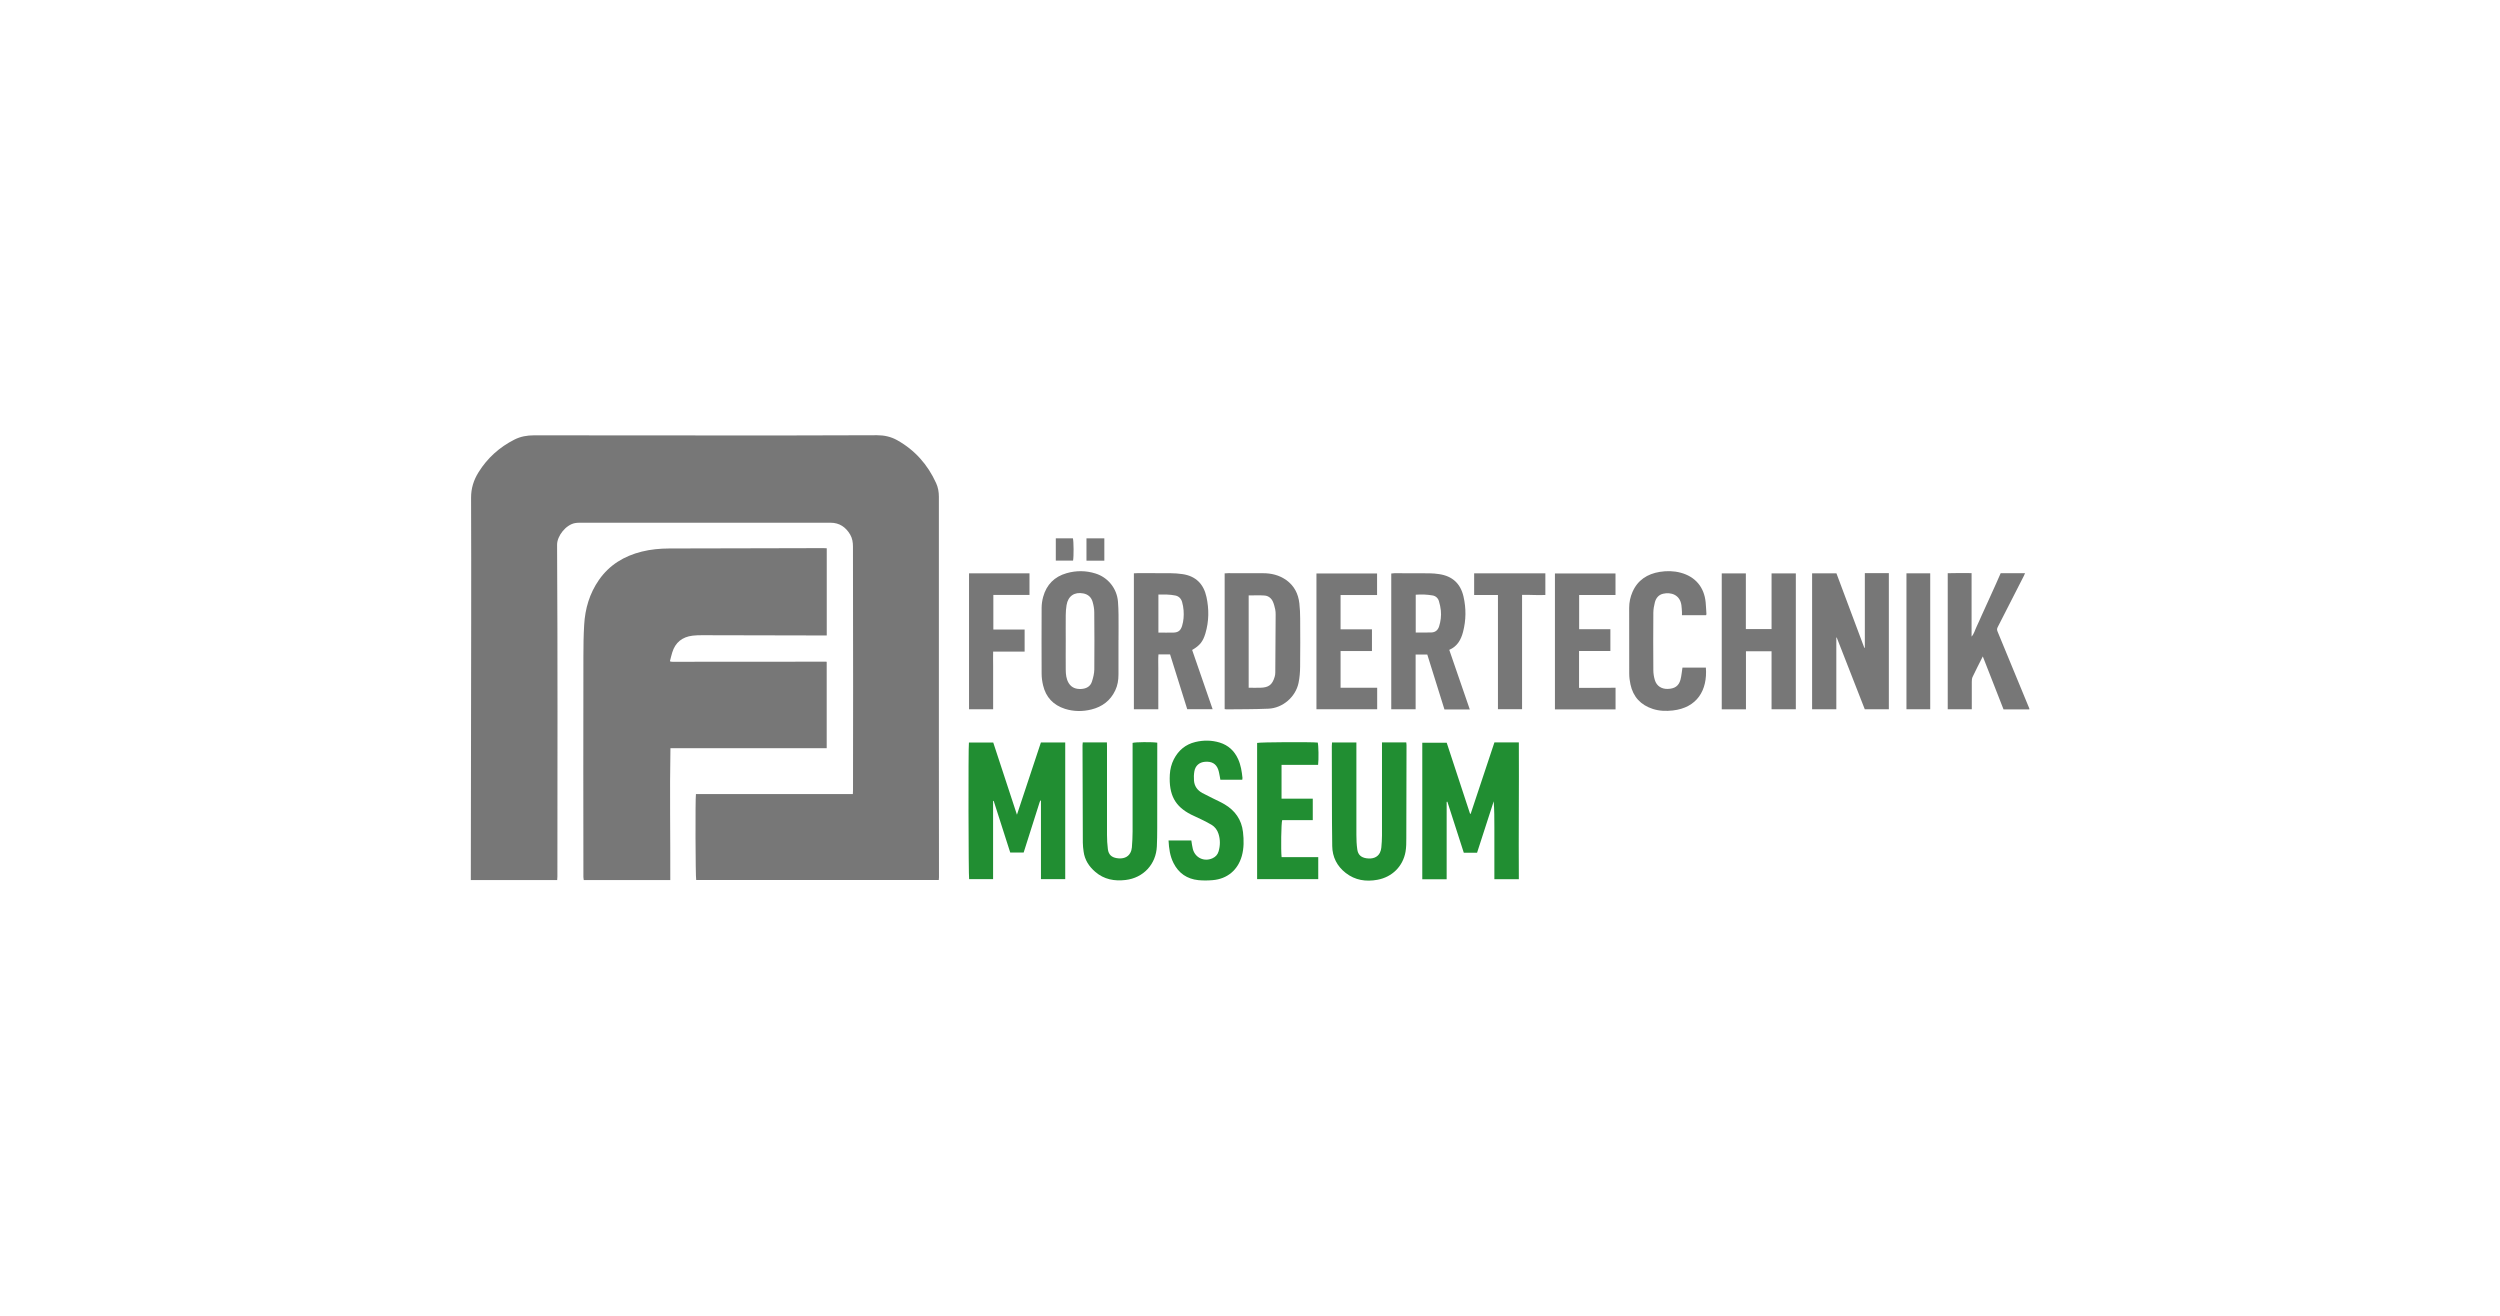 <?xml version="1.0" encoding="UTF-8"?>
<svg xmlns="http://www.w3.org/2000/svg" id="Ebene_1" viewBox="0 0 488.3 257">
  <defs>
    <style>.cls-1{fill:#777;}.cls-1,.cls-2,.cls-3{stroke-width:0px;}.cls-2{fill:#218e32;}.cls-3{fill:#fff;}</style>
  </defs>
  <rect class="cls-3" width="488.3" height="257"></rect>
  <path class="cls-1" d="M183.34,171.88h-47.36c-.14-.5-.19-15.86-.05-16.78h30.65c.01-.27.03-.51.03-.75,0-6.74.02-13.48.02-20.22,0-9.12-.03-18.24-.03-27.37,0-.83-.12-1.61-.54-2.34-.86-1.46-2.1-2.32-3.83-2.32-6.57,0-13.14,0-19.71,0-9.54,0-19.07,0-28.61,0-.53,0-1.07-.02-1.59.07-1.79.32-3.53,2.52-3.51,4.26.07,10.87.07,21.74.08,32.61,0,10.72-.01,21.44-.02,32.15,0,.22-.02.45-.04.71h-16.87c0-.31,0-.58,0-.85.02-16.42.05-32.84.07-49.26,0-8.18.02-16.37-.02-24.55-.01-1.86.51-3.49,1.47-5.02,1.73-2.77,4.08-4.88,7-6.36,1.2-.61,2.47-.83,3.82-.83,15.8.02,31.6.03,47.4.03,6.54,0,13.09-.02,19.63-.05,1.38,0,2.68.29,3.87.95,3.48,1.94,6,4.78,7.64,8.4.38.83.54,1.72.54,2.66-.01,16.67,0,33.35,0,50.02,0,8.11.01,16.22.02,24.32,0,.15-.02.3-.04.53Z"></path>
  <path class="cls-1" d="M130.92,171.89h-16.9c-.02-.21-.07-.4-.07-.59-.01-6.97-.02-13.94-.02-20.9,0-7.42,0-14.85.02-22.27,0-2.03.03-4.05.15-6.08.18-3.17,1.05-6.13,2.88-8.77,2.05-2.95,4.93-4.68,8.37-5.54,1.76-.44,3.55-.6,5.35-.61,5.96-.03,11.92-.03,17.88-.04,4.08,0,8.17-.02,12.25-.03.2,0,.4.02.65.03v17.03c-.28,0-.54,0-.81,0-7.84-.02-15.68-.04-23.51-.05-.63,0-1.27.01-1.9.09-2.01.25-3.36,1.32-3.96,3.28-.17.55-.3,1.12-.44,1.66.03.05.04.07.06.09.02.02.04.04.06.04.13.01.25.03.38.03,9.99,0,19.99-.02,29.98-.02.02,0,.05.01.13.03v16.87h-30.52c-.16,8.59,0,17.14-.03,25.77Z"></path>
  <path class="cls-2" d="M189.28,145.03h4.72c1.54,4.7,3.07,9.35,4.63,14.1,1.58-4.75,3.12-9.41,4.68-14.11h4.75v26.69h-4.74v-15.33s-.04-.02-.07-.02c-.02,0-.05,0-.06.02-.04.09-.09.18-.12.28-1.04,3.28-2.08,6.56-3.13,9.86h-2.62c-1.09-3.39-2.16-6.73-3.23-10.08-.04,0-.08,0-.12,0,0,.47,0,.95,0,1.42,0,.51,0,1.01,0,1.52,0,.53,0,1.06,0,1.6,0,.51,0,1.01,0,1.52,0,.51,0,1.01,0,1.52,0,.51,0,1.01,0,1.52,0,.51,0,1.01,0,1.52,0,.53,0,1.06,0,1.6,0,.51,0,1.01,0,1.52,0,.5,0,1,0,1.54h-4.68c-.13-.44-.18-25.84-.04-26.68Z"></path>
  <path class="cls-2" d="M291.89,145.01h4.77c.05,8.9-.06,17.78,0,26.71h-4.78c0-1.7,0-3.39,0-5.07,0-1.7,0-3.4,0-5.09,0-1.68,0-3.36-.13-5.05-1.08,3.33-2.15,6.66-3.25,10.05h-2.59c-1.08-3.36-2.15-6.66-3.21-9.97-.05,0-.09.02-.14.03v15.12h-4.76v-26.67h4.77c1.51,4.61,3.04,9.24,4.56,13.87.04,0,.08.01.12.02,1.54-4.64,3.08-9.27,4.63-13.92Z"></path>
  <path class="cls-1" d="M364.24,126.52v-14.58c1.56-.01,3.09,0,4.69,0v26.6h-4.7c-1.84-4.71-3.66-9.36-5.48-14.02-.03,0-.05,0-.08,0v14.01h-4.73v-26.55h4.75c1.83,4.89,3.64,9.72,5.45,14.56.03,0,.06-.02.1-.03Z"></path>
  <path class="cls-1" d="M221.49,111.98c.35-.02.59-.04.84-.04,2.11,0,4.21,0,6.32.02.78.01,1.57.06,2.35.18,2.59.39,4.11,1.96,4.65,4.47.51,2.36.49,4.73-.2,7.07-.47,1.61-1.1,2.41-2.6,3.27,1.32,3.83,2.65,7.67,4,11.57h-4.96c-1.11-3.56-2.23-7.13-3.35-10.7h-2.27c-.07.89-.03,1.76-.03,2.64,0,.91,0,1.82,0,2.74,0,.89,0,1.77,0,2.66,0,.88,0,1.76,0,2.68h-4.77v-26.56ZM226.27,123.56c1.01,0,1.97.02,2.92,0,.96-.03,1.42-.41,1.7-1.33.3-.98.36-1.99.29-3-.04-.55-.14-1.1-.29-1.64-.18-.65-.63-1.13-1.3-1.27-1.09-.23-2.19-.21-3.33-.19v7.43Z"></path>
  <path class="cls-1" d="M271.74,138.54v-26.52c.24-.03.43-.06.63-.06,2.28,0,4.56,0,6.85.02.63,0,1.27.07,1.89.16,2.57.38,4.16,1.85,4.74,4.37.53,2.31.51,4.62-.09,6.92-.4,1.53-1.12,2.82-2.69,3.5,1.34,3.89,2.67,7.76,4.01,11.64h-4.95c-1.12-3.6-2.24-7.16-3.35-10.72h-2.28v10.69h-4.75ZM276.51,123.54c1.07,0,2.08.03,3.09-.01.76-.03,1.26-.46,1.49-1.2.31-1,.44-2.03.34-3.07-.06-.62-.2-1.25-.38-1.85-.18-.6-.64-1.01-1.25-1.11-1.07-.18-2.15-.23-3.28-.14v7.38Z"></path>
  <path class="cls-1" d="M239.19,111.99c.29-.02.52-.04.74-.04,2.26,0,4.51,0,6.77.01,1.63,0,3.16.37,4.52,1.33,1.57,1.12,2.36,2.68,2.57,4.55.11.98.16,1.97.16,2.96.02,3.14.03,6.28-.01,9.42-.01,1.06-.09,2.13-.31,3.17-.57,2.73-3.08,4.91-5.88,5.03-2.73.12-5.48.1-8.21.13-.1,0-.19-.03-.34-.05v-26.51ZM243.9,134.33c.81,0,1.54.02,2.27,0,1.64-.04,2.34-.58,2.8-2.14.08-.26.12-.55.12-.82.03-3.77.06-7.54.07-11.31,0-.35-.01-.72-.09-1.06-.12-.51-.24-1.04-.46-1.51-.3-.66-.88-1.11-1.59-1.17-1.02-.08-2.06-.02-3.13-.02v18.04Z"></path>
  <path class="cls-1" d="M346.02,138.53v-11.33h-5v11.35h-4.73v-26.56h4.71v10.88h5.02v-10.87h4.74v26.54h-4.73Z"></path>
  <path class="cls-1" d="M218.46,124.99c0,2.25,0,4.51,0,6.76,0,1.07-.16,2.12-.63,3.1-.94,2-2.55,3.2-4.64,3.72-1.72.43-3.48.42-5.18-.12-2.28-.73-3.74-2.28-4.28-4.61-.17-.73-.28-1.5-.28-2.25-.02-4.28-.02-8.56,0-12.84,0-.73.11-1.47.3-2.17.66-2.39,2.2-3.95,4.59-4.63,1.87-.53,3.76-.52,5.62.06,2.45.76,4.18,2.91,4.4,5.47.07.86.1,1.72.11,2.58.02,1.65,0,3.29,0,4.94,0,0-.01,0-.02,0ZM208.16,125.26c0,1.85-.02,3.7,0,5.54.01.91.09,1.83.59,2.64.56.9,1.43,1.18,2.42,1.13.98-.05,1.8-.46,2.11-1.45.24-.76.45-1.57.46-2.37.04-3.72.02-7.44-.01-11.17,0-.67-.13-1.36-.32-2.02-.25-.89-.87-1.47-1.81-1.65-1.74-.34-2.99.51-3.28,2.28-.11.65-.15,1.31-.16,1.97-.02,1.7,0,3.39,0,5.09Z"></path>
  <path class="cls-1" d="M396.36,138.56h-5.03c-1.35-3.45-2.69-6.88-4.05-10.35-.69,1.37-1.37,2.69-2,4.02-.13.28-.15.64-.15.96-.01,1.52,0,3.04,0,4.56,0,.25,0,.5,0,.78h-4.7v-26.57c1.54-.06,3.07-.02,4.66-.02v12.4c.51-.58.67-1.31.99-1.97.33-.68.63-1.38.94-2.08s.63-1.38.94-2.07c.31-.69.63-1.38.94-2.07.31-.69.63-1.38.94-2.08.31-.69.61-1.38.93-2.11h4.76c-.09.19-.16.37-.24.54-1.7,3.34-3.4,6.68-5.11,10.01-.16.31-.14.55-.01.86,2.07,5,4.14,10.01,6.2,15.02,0,.02,0,.05,0,.16Z"></path>
  <path class="cls-2" d="M211.48,145h4.72c0,.24.02.49.02.73,0,5.78-.01,11.55,0,17.33,0,.93.05,1.88.17,2.8.14,1.06.71,1.58,1.72,1.75,1.2.21,2.19-.15,2.65-1.01.18-.32.29-.71.32-1.08.08-1.03.14-2.07.14-3.11,0-5.42,0-10.84,0-16.27,0-.35,0-.7,0-1.04.58-.17,3.73-.2,4.82-.04,0,.25,0,.52,0,.79,0,5.32,0,10.64-.01,15.96,0,1.17-.02,2.33-.07,3.49-.15,3.5-2.63,6.17-6.11,6.58-2.18.26-4.21-.11-5.91-1.58-1.23-1.05-2.08-2.35-2.29-3.99-.08-.58-.15-1.16-.15-1.74-.03-6.33-.05-12.67-.06-19,0-.17.03-.35.05-.59Z"></path>
  <path class="cls-2" d="M269.92,145.01h4.75c.02.21.06.41.05.6-.01,6.03-.02,12.06-.04,18.09,0,.88,0,1.78-.15,2.65-.51,2.87-2.61,4.96-5.5,5.49-2.23.41-4.35.1-6.19-1.34-1.7-1.33-2.6-3.1-2.63-5.25-.05-3.04-.05-6.08-.06-9.12-.01-3.47-.01-6.94-.02-10.41,0-.22.02-.44.04-.7h4.76c0,.24,0,.48,0,.73,0,5.78-.01,11.55,0,17.33,0,.94.04,1.88.17,2.8.14,1.07.74,1.6,1.8,1.76,1.22.18,2.17-.19,2.62-1.08.15-.31.25-.67.28-1.01.07-.78.13-1.57.13-2.35,0-5.65,0-11.3,0-16.95,0-.38,0-.76,0-1.23Z"></path>
  <path class="cls-2" d="M228.22,164.16h4.47c.1.61.16,1.16.3,1.69.46,1.71,2.23,2.53,3.85,1.78.58-.27.98-.69,1.17-1.32.34-1.15.35-2.3-.01-3.44-.24-.75-.69-1.37-1.36-1.77-.65-.39-1.33-.73-2.01-1.06-.66-.33-1.34-.61-1.99-.94-3.11-1.58-4.37-3.82-4.15-7.82.06-1.04.31-2.05.79-2.99.9-1.74,2.28-2.9,4.19-3.36,1.58-.38,3.17-.37,4.74.1,1.7.52,2.89,1.63,3.62,3.24.53,1.17.72,2.42.85,3.68,0,.09-.02.19-.04.35h-4.28c-.03-.2-.06-.4-.1-.59-.1-.47-.16-.95-.32-1.4-.4-1.14-1.27-1.63-2.58-1.52-1.1.09-1.89.75-2.08,1.88-.1.59-.12,1.21-.07,1.81.09,1.09.67,1.89,1.63,2.41.67.36,1.35.69,2.03,1.03.77.39,1.56.73,2.3,1.17,2.06,1.22,3.33,3,3.61,5.42.18,1.57.2,3.14-.23,4.68-.78,2.75-2.84,4.48-5.69,4.72-.93.08-1.88.09-2.8,0-2.2-.23-3.84-1.34-4.85-3.34-.69-1.36-.89-2.83-.97-4.4Z"></path>
  <path class="cls-1" d="M333.21,120.16h-4.69c0-.23.01-.42,0-.62-.03-.45-.05-.91-.11-1.36-.3-2.04-2.07-2.56-3.57-2.21-.87.2-1.39.84-1.61,1.67-.17.66-.29,1.35-.3,2.02-.03,3.75-.03,7.5,0,11.25,0,.65.11,1.32.3,1.94.35,1.14,1.3,1.74,2.5,1.71,1.36-.03,2.17-.57,2.5-1.8.2-.75.25-1.53.39-2.37h4.57c.34,4.44-1.73,7.84-6.45,8.38-1.32.15-2.64.11-3.91-.3-2.37-.77-3.85-2.36-4.37-4.8-.15-.69-.24-1.4-.24-2.11-.02-4.28,0-8.56-.01-12.84,0-1.08.22-2.11.65-3.1,1.02-2.33,2.9-3.52,5.32-3.92,1.36-.22,2.73-.2,4.08.16,2.88.77,4.61,2.83,4.89,5.8.07.76.1,1.52.15,2.27,0,.07-.04.14-.07.23Z"></path>
  <path class="cls-2" d="M257.45,149.4h-7.14v6.6h6.1v4.19h-5.97c-.2.57-.27,5.75-.12,7.22h7.16v4.3h-11.94v-26.6c.59-.16,10.48-.21,11.84-.07.16.5.21,3.28.07,4.37Z"></path>
  <path class="cls-1" d="M303.71,138.55v-26.54h11.83v4.2h-7.1v6.69h6.1v4.26h-6.12v7.19c2.35.02,4.72-.01,7.13-.02v4.23h-11.84Z"></path>
  <path class="cls-1" d="M261.84,122.92h6.13v4.24h-6.13v7.17h7.15v4.2h-11.86v-26.52h11.84v4.21h-7.13v6.7Z"></path>
  <path class="cls-1" d="M189.28,111.98h11.8v4.22h-7.06v6.76h6.11v4.31h-6.15c-.03.96,0,1.89,0,2.81,0,.94,0,1.87,0,2.81,0,.94,0,1.87,0,2.81,0,.93,0,1.86,0,2.84h-4.71v-26.56Z"></path>
  <path class="cls-1" d="M292.58,116.22h-4.65v-4.24h13.91v4.23c-1.5.08-3.01-.06-4.55-.02v22.33h-4.71v-22.3Z"></path>
  <path class="cls-1" d="M372.37,111.98h4.64v26.55h-4.64v-26.55Z"></path>
  <path class="cls-1" d="M212.21,105.15h3.49v4.36h-3.49v-4.36Z"></path>
  <path class="cls-1" d="M206.21,105.15h3.35c.16.58.18,3.55.03,4.35h-3.37v-4.35Z"></path>
</svg>
